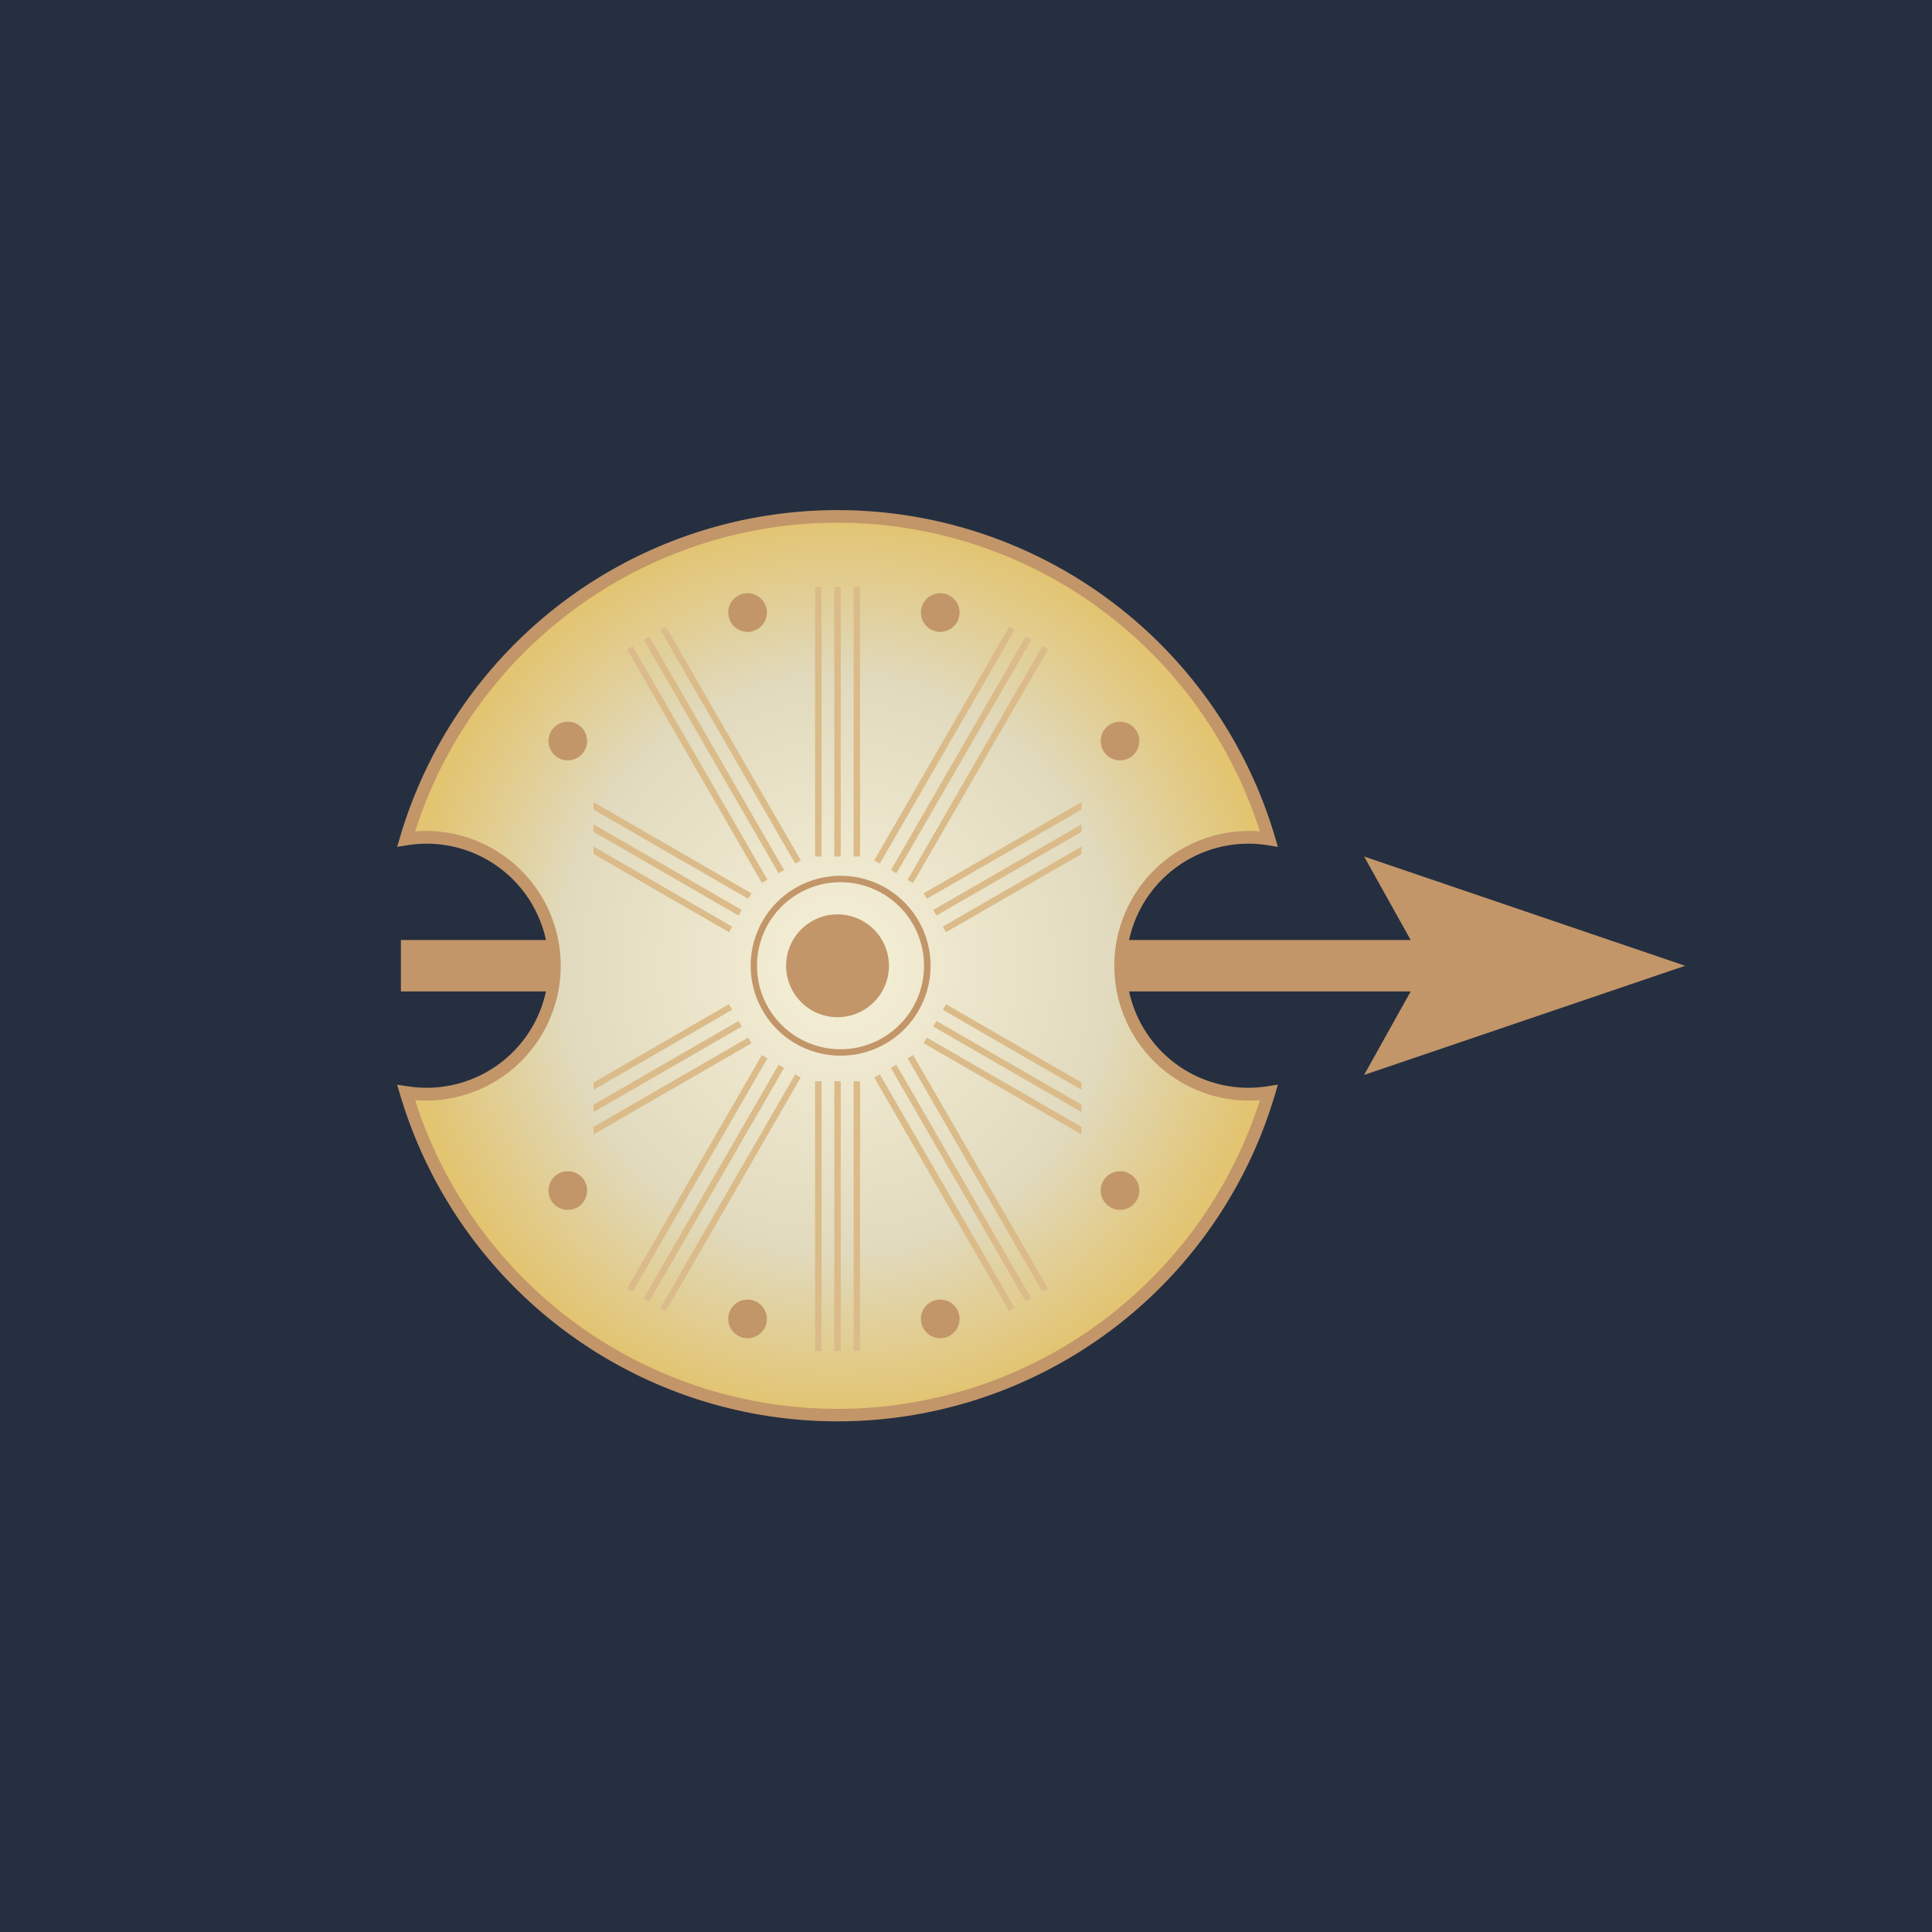 <svg xmlns="http://www.w3.org/2000/svg" viewBox="0 0 18 18">
  <rect x="0" y="0" width="18" height="18" fill="#808080" stroke="none"/>
  <g clip-path="url(#a)">
    <path fill="#252F40" d="M0 0h18v18H0V0Z"/>
    <path fill="#C29669" fill-rule="evenodd" d="M13.143 9.237H3.735v-.479h9.408l-.434-.778L15.7 8.998l-2.991 1.017.434-.778Z" clip-rule="evenodd"/>
    <path fill="url(#b)" d="M11.822 7.816a1.197 1.197 0 1 0 0 2.363 4.19 4.19 0 0 1-8.038 0 1.196 1.196 0 1 0 0-2.363 4.19 4.19 0 0 1 8.038 0Z"/>
    <path fill="#C29669" fill-rule="evenodd" d="M3.868 7.746a1.256 1.256 0 1 1 0 2.504 4.13 4.13 0 0 0 7.87 0 1.256 1.256 0 1 1 0-2.504 4.13 4.13 0 0 0-7.87 0Zm-.141.053a4.25 4.25 0 0 1 8.152 0l.027.091-.094-.015a1.137 1.137 0 1 0 0 2.245l.094-.015-.027.091a4.25 4.25 0 0 1-8.152 0l-.027-.09.094.014a1.137 1.137 0 1 0 0-2.245L3.7 7.89l.027-.09Z" clip-rule="evenodd"/>
    <path fill="#C29669" d="M5.47 6.904a.18.18 0 1 1-.36 0 .18.18 0 0 1 .36 0Zm1.675-1.197a.18.18 0 1 1-.36 0 .18.18 0 0 1 .36 0Zm1.795 0a.18.18 0 1 1-.36 0 .18.18 0 0 1 .36 0Zm1.675 1.197a.18.18 0 1 1-.36 0 .18.18 0 0 1 .36 0ZM5.47 11.092a.18.18 0 1 0-.36 0 .18.18 0 0 0 .36 0Zm1.675 1.196a.18.18 0 1 0-.36 0 .18.18 0 0 0 .36 0Zm1.795 0a.18.18 0 1 0-.36 0 .18.18 0 0 0 .36 0Zm1.675-1.196a.18.18 0 1 0-.36 0 .18.18 0 0 0 .36 0ZM8.282 8.998a.479.479 0 1 1-.958 0 .479.479 0 0 1 .958 0Z"/>
    <path fill="#C29669" fill-rule="evenodd" d="M7.803 9.775a.778.778 0 1 0 0-1.555.778.778 0 0 0 0 1.555Zm0 .06a.838.838 0 1 0 0-1.675.838.838 0 0 0 0 1.675Z" clip-rule="evenodd"/>
    <path fill="#DBBB89" d="M7.594 5.468V7.98h.06V5.468h-.06Zm.179 0V7.98h.06V5.468h-.06Zm.18 2.512V5.468h.06V7.98h-.06Zm-.359 2.094v2.513h.06v-2.513h-.06Zm.179 2.513v-2.513h.06v2.513h-.06Zm.18-2.513v2.513h.06v-2.513h-.06Zm-.855-1.849L5.842 6.05l.052-.03L7.15 8.196l-.052.03ZM5.997 5.96l1.257 2.176.051-.03L6.05 5.93l-.052.03Zm1.412 2.086L6.153 5.87l.051-.03 1.257 2.176-.052.03Zm.736 1.993 1.256 2.176.052-.03-1.256-2.176-.052.03Zm1.412 2.086L8.3 9.95l.051-.03 1.257 2.176-.052.03ZM8.456 9.86l1.256 2.175.052-.03L8.508 9.83l-.052.03Zm-.996.179-1.256 2.176-.051-.03 1.256-2.176.052.03Zm-1.411 2.086L7.305 9.95l-.051-.03-1.257 2.176.052.03ZM7.15 9.86l-1.256 2.175-.052-.03L7.098 9.83l.052.03Zm1.358-1.635L9.764 6.05l-.052-.03-1.256 2.177.052.03ZM9.609 5.96 8.352 8.136l-.051-.03L9.557 5.93l.052.03ZM8.197 8.046 9.453 5.87l-.052-.03-1.256 2.176.052.03Zm1.879 2.523-1.471-.85.03-.052 1.441.832v.07ZM8.695 9.564l1.381.797v-.069l-1.351-.78-.03.052Zm1.381.59-1.292-.746.03-.052 1.262.729v.07ZM7.001 8.323l-1.471-.85v.07l1.441.831.03-.051ZM5.53 7.68l1.381.798-.03.052-1.351-.78v-.07Zm1.291.953L5.53 7.887v.07l1.262.728.03-.052Zm1.784-.31 1.471-.85v.07l-1.441.831-.03-.051Zm.09.155 1.381-.798v.07l-1.351.78-.03-.052Zm1.381-.59-1.292.745.03.052 1.262-.728v-.07ZM5.53 10.154l1.291-.746-.03-.052-1.261.73v.068Zm1.381-.59-1.381.797v-.069l1.351-.78.03.052Zm.09.156-1.471.849v-.07l1.441-.832.03.052Z"/>
  </g>
  <defs>
    <radialGradient id="b" cx="0" cy="0" r="1" gradientTransform="matrix(0 4.188 -4.019 0 7.803 8.998)" gradientUnits="userSpaceOnUse">
      <stop stop-color="#F6F0D8"/>
      <stop offset=".637" stop-color="#E1DABE"/>
      <stop offset="1" stop-color="#E2C471"/>
    </radialGradient>
    <clipPath id="a">
      <path fill="#fff" d="M0 0h18v18H0z"/>
    </clipPath>
  </defs>
</svg>

